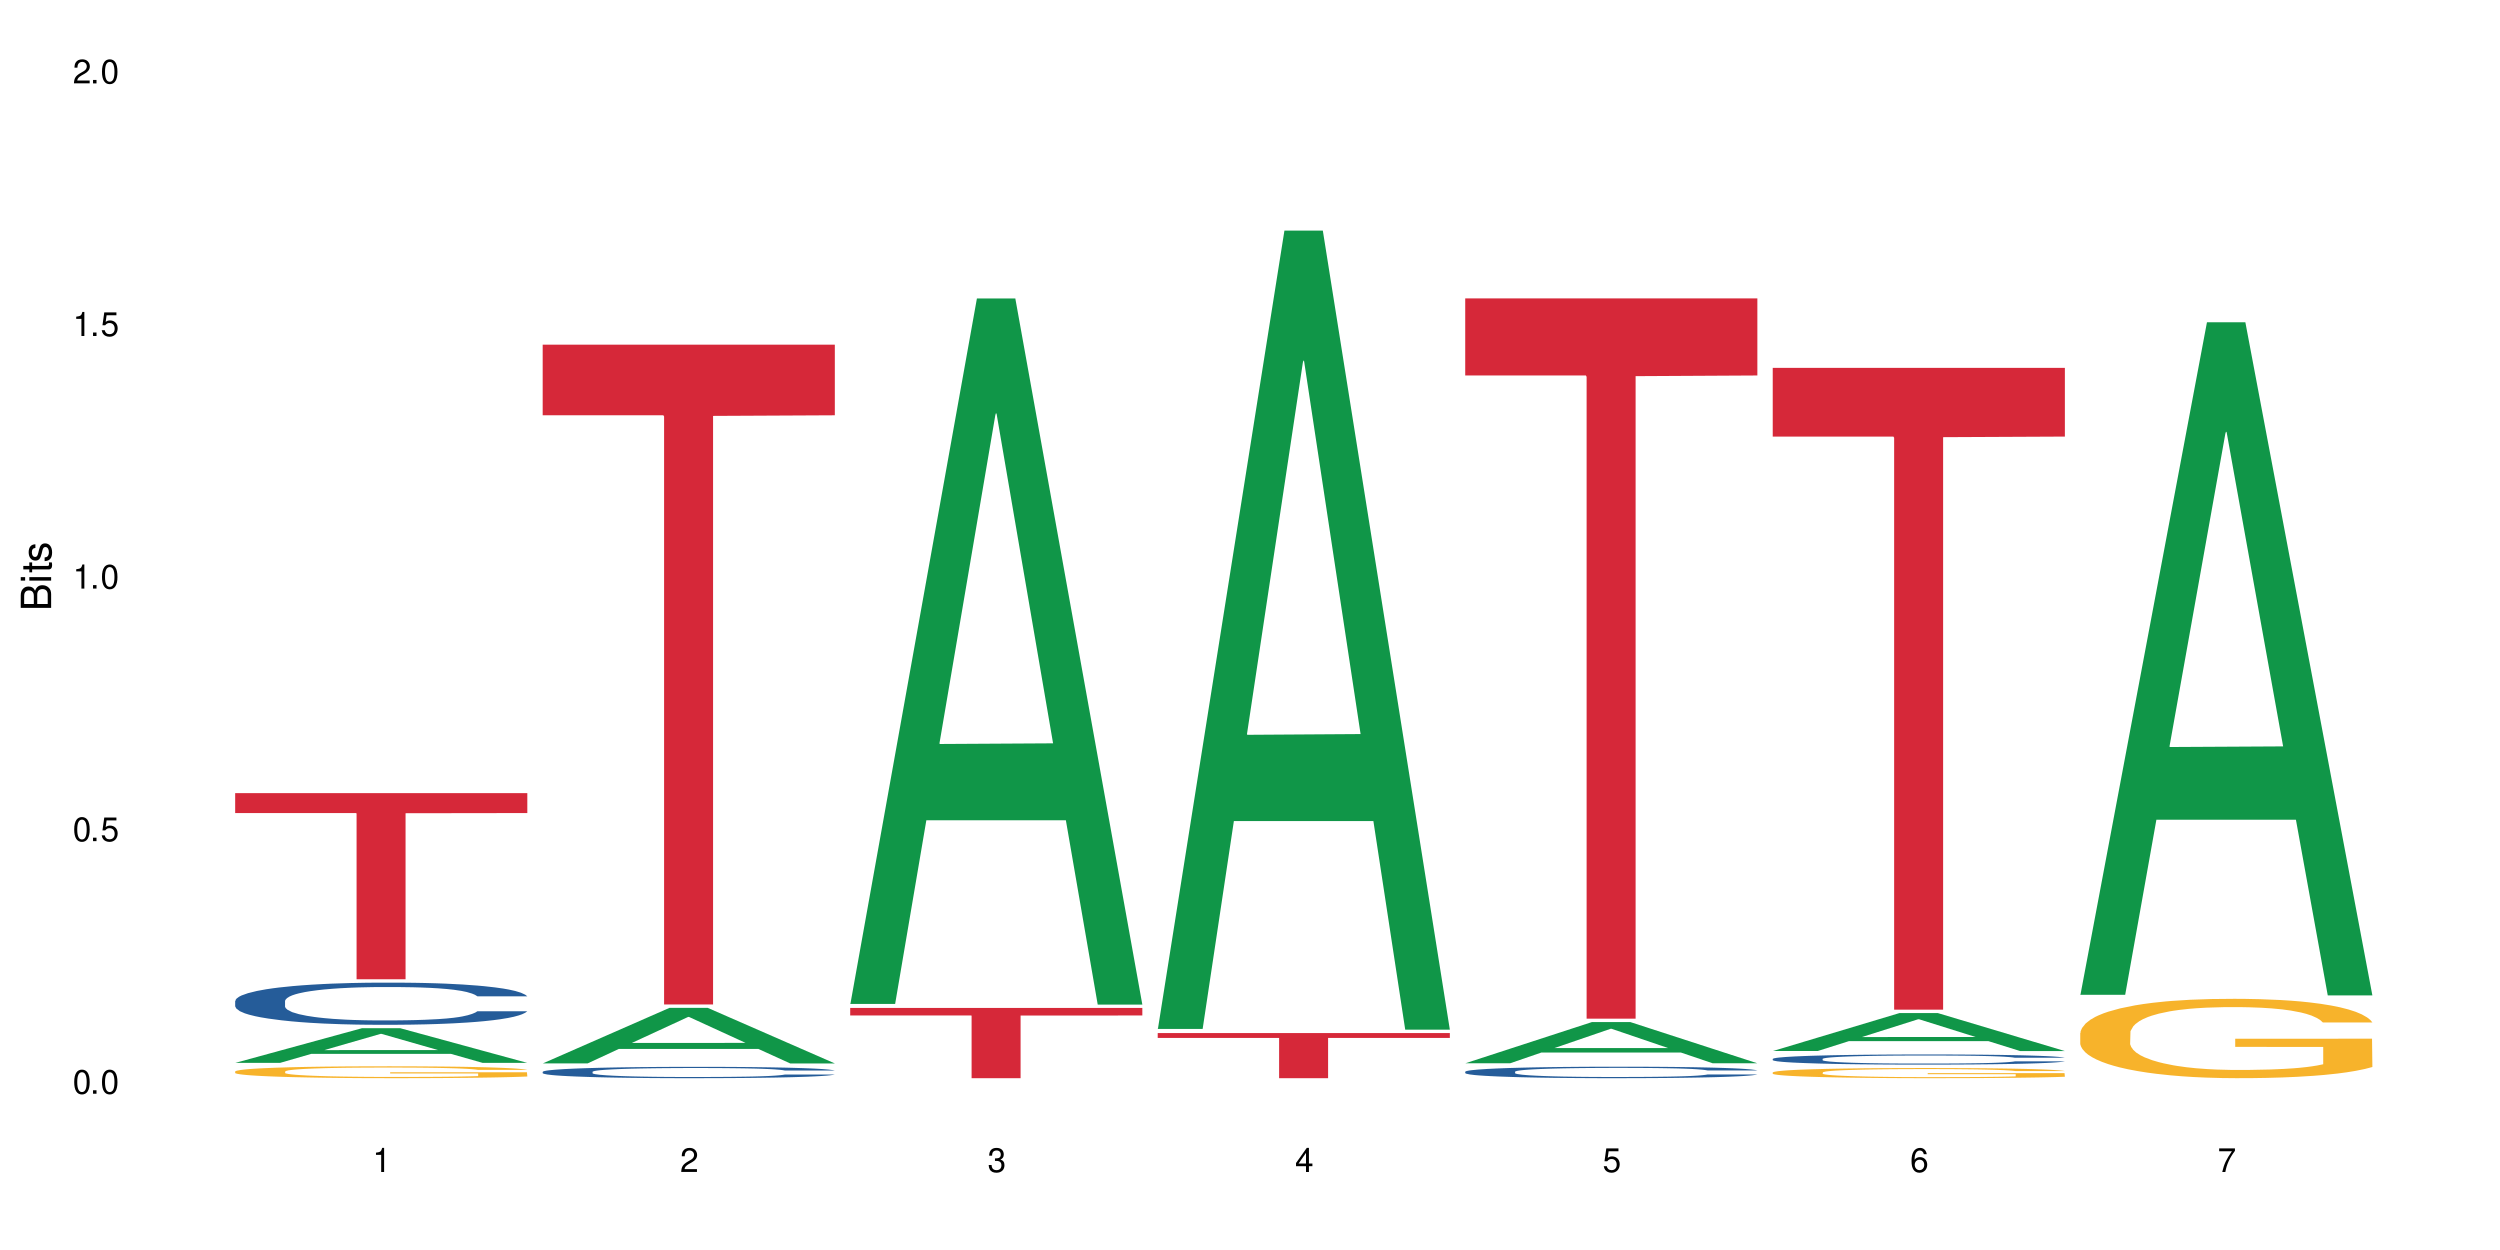<?xml version="1.0" encoding="UTF-8"?>
<svg xmlns="http://www.w3.org/2000/svg" xmlns:xlink="http://www.w3.org/1999/xlink" width="720" height="360" viewBox="0 0 720 360">
<defs>
<g>
<g id="glyph-0-0">
</g>
<g id="glyph-0-1">
<path d="M 2.641 -6.938 C 2 -6.938 1.422 -6.656 1.078 -6.172 C 0.641 -5.562 0.406 -4.641 0.406 -3.359 C 0.406 -1.016 1.188 0.219 2.641 0.219 C 4.078 0.219 4.859 -1.016 4.859 -3.297 C 4.859 -4.641 4.656 -5.547 4.203 -6.172 C 3.844 -6.656 3.281 -6.938 2.641 -6.938 Z M 2.641 -6.188 C 3.547 -6.188 4 -5.25 4 -3.375 C 4 -1.406 3.562 -0.484 2.625 -0.484 C 1.734 -0.484 1.281 -1.438 1.281 -3.344 C 1.281 -5.25 1.734 -6.188 2.641 -6.188 Z M 2.641 -6.188 "/>
</g>
<g id="glyph-0-2">
<path d="M 1.828 -1 L 0.828 -1 L 0.828 0 L 1.828 0 Z M 1.828 -1 "/>
</g>
<g id="glyph-0-3">
<path d="M 4.562 -6.797 L 1.062 -6.797 L 0.547 -3.094 L 1.328 -3.094 C 1.719 -3.562 2.047 -3.734 2.578 -3.734 C 3.484 -3.734 4.062 -3.109 4.062 -2.094 C 4.062 -1.125 3.484 -0.531 2.578 -0.531 C 1.828 -0.531 1.375 -0.906 1.188 -1.672 L 0.328 -1.672 C 0.453 -1.109 0.547 -0.844 0.75 -0.594 C 1.125 -0.078 1.828 0.219 2.594 0.219 C 3.969 0.219 4.922 -0.781 4.922 -2.219 C 4.922 -3.562 4.031 -4.484 2.719 -4.484 C 2.25 -4.484 1.859 -4.359 1.469 -4.062 L 1.734 -5.969 L 4.562 -5.969 Z M 4.562 -6.797 "/>
</g>
<g id="glyph-0-4">
<path d="M 2.484 -4.938 L 2.484 0 L 3.328 0 L 3.328 -6.938 L 2.766 -6.938 C 2.469 -5.875 2.281 -5.734 0.984 -5.562 L 0.984 -4.938 Z M 2.484 -4.938 "/>
</g>
<g id="glyph-0-5">
<path d="M 4.859 -0.828 L 1.281 -0.828 C 1.359 -1.406 1.672 -1.781 2.5 -2.281 L 3.469 -2.828 C 4.406 -3.344 4.906 -4.062 4.906 -4.906 C 4.906 -5.484 4.672 -6.031 4.266 -6.406 C 3.859 -6.766 3.375 -6.938 2.719 -6.938 C 1.859 -6.938 1.219 -6.625 0.844 -6.031 C 0.609 -5.672 0.5 -5.234 0.484 -4.531 L 1.328 -4.531 C 1.359 -5.016 1.406 -5.281 1.531 -5.516 C 1.75 -5.938 2.188 -6.203 2.703 -6.203 C 3.469 -6.203 4.031 -5.641 4.031 -4.891 C 4.031 -4.344 3.719 -3.859 3.125 -3.516 L 2.234 -3 C 0.812 -2.172 0.406 -1.531 0.328 -0.016 L 4.859 -0.016 Z M 4.859 -0.828 "/>
</g>
<g id="glyph-0-6">
<path d="M 2.125 -3.188 L 2.578 -3.188 C 3.5 -3.188 3.984 -2.766 3.984 -1.922 C 3.984 -1.062 3.469 -0.531 2.594 -0.531 C 1.656 -0.531 1.203 -1 1.156 -2.016 L 0.312 -2.016 C 0.344 -1.453 0.438 -1.094 0.609 -0.781 C 0.953 -0.109 1.625 0.219 2.547 0.219 C 3.953 0.219 4.859 -0.625 4.859 -1.938 C 4.859 -2.828 4.516 -3.297 3.703 -3.594 C 4.344 -3.844 4.656 -4.328 4.656 -5.031 C 4.656 -6.219 3.875 -6.938 2.578 -6.938 C 1.203 -6.938 0.484 -6.172 0.453 -4.703 L 1.297 -4.703 C 1.312 -5.125 1.344 -5.359 1.453 -5.578 C 1.641 -5.969 2.062 -6.203 2.594 -6.203 C 3.344 -6.203 3.797 -5.75 3.797 -5 C 3.797 -4.516 3.609 -4.219 3.25 -4.047 C 3.016 -3.953 2.703 -3.922 2.125 -3.906 Z M 2.125 -3.188 "/>
</g>
<g id="glyph-0-7">
<path d="M 3.141 -1.672 L 3.141 0 L 3.984 0 L 3.984 -1.672 L 4.984 -1.672 L 4.984 -2.438 L 3.984 -2.438 L 3.984 -6.938 L 3.359 -6.938 L 0.266 -2.578 L 0.266 -1.672 Z M 3.141 -2.438 L 1 -2.438 L 3.141 -5.5 Z M 3.141 -2.438 "/>
</g>
<g id="glyph-0-8">
<path d="M 4.781 -5.125 C 4.609 -6.266 3.891 -6.938 2.844 -6.938 C 2.094 -6.938 1.422 -6.578 1.031 -5.953 C 0.594 -5.266 0.406 -4.422 0.406 -3.172 C 0.406 -2 0.578 -1.25 0.984 -0.641 C 1.359 -0.078 1.953 0.219 2.703 0.219 C 3.984 0.219 4.922 -0.75 4.922 -2.094 C 4.922 -3.375 4.062 -4.281 2.844 -4.281 C 2.172 -4.281 1.641 -4.031 1.281 -3.516 C 1.281 -5.234 1.828 -6.188 2.797 -6.188 C 3.391 -6.188 3.797 -5.797 3.938 -5.125 Z M 2.734 -3.531 C 3.547 -3.531 4.062 -2.953 4.062 -2.031 C 4.062 -1.156 3.484 -0.531 2.703 -0.531 C 1.922 -0.531 1.328 -1.188 1.328 -2.078 C 1.328 -2.938 1.906 -3.531 2.734 -3.531 Z M 2.734 -3.531 "/>
</g>
<g id="glyph-0-9">
<path d="M 4.984 -6.797 L 0.438 -6.797 L 0.438 -5.969 L 4.109 -5.969 C 2.5 -3.656 1.828 -2.234 1.328 0 L 2.219 0 C 2.594 -2.172 3.453 -4.047 4.984 -6.094 Z M 4.984 -6.797 "/>
</g>
<g id="glyph-1-0">
</g>
<g id="glyph-1-1">
<path d="M 0 -0.953 L 0 -4.891 C 0 -5.719 -0.234 -6.344 -0.734 -6.797 C -1.188 -7.234 -1.812 -7.469 -2.5 -7.469 C -3.547 -7.469 -4.188 -7 -4.625 -5.875 C -4.984 -6.688 -5.625 -7.094 -6.531 -7.094 C -7.172 -7.094 -7.734 -6.859 -8.141 -6.391 C -8.562 -5.922 -8.75 -5.344 -8.75 -4.5 L -8.75 -0.953 Z M -4.984 -2.062 L -7.766 -2.062 L -7.766 -4.219 C -7.766 -4.844 -7.688 -5.203 -7.453 -5.5 C -7.219 -5.812 -6.859 -5.969 -6.375 -5.969 C -5.891 -5.969 -5.531 -5.812 -5.297 -5.5 C -5.062 -5.203 -4.984 -4.844 -4.984 -4.219 Z M -0.984 -2.062 L -4 -2.062 L -4 -4.781 C -4 -5.766 -3.438 -6.359 -2.484 -6.359 C -1.547 -6.359 -0.984 -5.766 -0.984 -4.781 Z M -0.984 -2.062 "/>
</g>
<g id="glyph-1-2">
<path d="M -6.281 -1.797 L -6.281 -0.797 L 0 -0.797 L 0 -1.797 Z M -8.75 -1.797 L -8.75 -0.797 L -7.484 -0.797 L -7.484 -1.797 Z M -8.75 -1.797 "/>
</g>
<g id="glyph-1-3">
<path d="M -6.281 -3.047 L -6.281 -2.016 L -8.016 -2.016 L -8.016 -1.016 L -6.281 -1.016 L -6.281 -0.172 L -5.469 -0.172 L -5.469 -1.016 L -0.719 -1.016 C -0.078 -1.016 0.281 -1.453 0.281 -2.234 C 0.281 -2.5 0.25 -2.719 0.188 -3.047 L -0.641 -3.047 C -0.609 -2.906 -0.594 -2.766 -0.594 -2.562 C -0.594 -2.141 -0.719 -2.016 -1.156 -2.016 L -5.469 -2.016 L -5.469 -3.047 Z M -6.281 -3.047 "/>
</g>
<g id="glyph-1-4">
<path d="M -4.531 -5.25 C -5.766 -5.25 -6.469 -4.422 -6.469 -2.969 C -6.469 -1.516 -5.719 -0.562 -4.547 -0.562 C -3.562 -0.562 -3.094 -1.062 -2.734 -2.562 L -2.516 -3.484 C -2.344 -4.188 -2.094 -4.469 -1.641 -4.469 C -1.047 -4.469 -0.641 -3.875 -0.641 -3 C -0.641 -2.453 -0.797 -2 -1.062 -1.75 C -1.25 -1.594 -1.422 -1.531 -1.875 -1.469 L -1.875 -0.406 C -0.422 -0.453 0.281 -1.266 0.281 -2.922 C 0.281 -4.5 -0.5 -5.516 -1.719 -5.516 C -2.656 -5.516 -3.172 -4.984 -3.469 -3.734 L -3.703 -2.766 C -3.891 -1.953 -4.156 -1.609 -4.594 -1.609 C -5.188 -1.609 -5.547 -2.125 -5.547 -2.938 C -5.547 -3.75 -5.203 -4.172 -4.531 -4.203 Z M -4.531 -5.25 "/>
</g>
</g>
</defs>
<rect x="-72" y="-36" width="864" height="432" fill="rgb(100%, 100%, 100%)" fill-opacity="1"/>
<path fill-rule="nonzero" fill="rgb(6.275%, 58.824%, 28.235%)" fill-opacity="1" d="M 67.73 306.105 L 67.82 306.094 L 104.227 296.129 L 115.281 296.129 L 151.867 306.113 L 139.012 306.113 L 129.844 303.508 L 89.664 303.508 L 80.676 306.105 L 67.73 306.105 L 93.527 302.43 L 126.156 302.418 L 109.887 297.758 L 109.707 297.75 L 109.527 297.777 L 93.438 302.418 L 93.527 302.43 Z M 67.73 306.105 "/>
<path fill-rule="nonzero" fill="rgb(14.51%, 36.078%, 60%)" fill-opacity="1" d="M 67.73 288.285 L 67.832 288.277 L 67.832 288.008 L 68.141 287.586 L 68.859 287.055 L 69.578 286.688 L 71.426 286.031 L 73.988 285.398 L 76.656 284.91 L 78.605 284.625 L 80.352 284.402 L 84.352 283.992 L 86.918 283.781 L 89.688 283.59 L 93.074 283.402 L 95.535 283.289 L 101.078 283.113 L 105.18 283.035 L 108.363 283.004 L 115.238 283.004 L 119.34 283.047 L 122.316 283.102 L 125.598 283.191 L 128.371 283.289 L 133.191 283.535 L 137.5 283.848 L 139.449 284.023 L 142.527 284.367 L 144.891 284.699 L 146.531 284.988 L 148.379 285.398 L 150.02 285.898 L 151.25 286.465 L 151.867 286.941 L 137.5 286.941 L 136.785 286.5 L 135.961 286.156 L 134.422 285.699 L 132.883 285.379 L 130.73 285.055 L 128.781 284.844 L 126.113 284.633 L 123.754 284.5 L 121.289 284.402 L 118.93 284.336 L 114.414 284.27 L 109.184 284.27 L 107.234 284.289 L 103.23 284.379 L 101.078 284.457 L 98 284.613 L 95.844 284.758 L 93.281 284.977 L 91.535 285.168 L 89.379 285.457 L 87.84 285.711 L 86.098 286.078 L 85.07 286.355 L 84.148 286.664 L 83.328 287.031 L 82.711 287.422 L 82.301 287.832 L 82.094 288.23 L 82.094 289.953 L 82.301 290.352 L 82.812 290.816 L 84.148 291.496 L 86.098 292.082 L 88.355 292.551 L 90.508 292.883 L 91.742 293.039 L 93.383 293.215 L 95.945 293.438 L 99.641 293.66 L 101.797 293.75 L 105.078 293.836 L 108.465 293.883 L 112.98 293.883 L 116.98 293.836 L 119.648 293.781 L 122.418 293.691 L 126.215 293.504 L 128.574 293.328 L 130.629 293.117 L 132.168 292.906 L 133.191 292.727 L 134.73 292.383 L 135.961 292.004 L 136.887 291.617 L 137.5 291.238 L 151.867 291.238 L 151.25 291.684 L 150.328 292.117 L 149.402 292.438 L 147.969 292.828 L 146.324 293.172 L 143.965 293.559 L 142.016 293.816 L 139.449 294.094 L 137.09 294.305 L 134.527 294.492 L 130.73 294.715 L 128.266 294.824 L 125.598 294.926 L 122.418 295.016 L 118.418 295.094 L 114.109 295.137 L 110.105 295.148 L 105.797 295.125 L 102.617 295.082 L 98.41 294.98 L 93.176 294.781 L 89.379 294.57 L 86.406 294.359 L 83.84 294.137 L 80.969 293.836 L 77.273 293.348 L 75.016 292.973 L 73.477 292.66 L 71.734 292.227 L 70.5 291.84 L 69.066 291.219 L 68.039 290.43 L 67.73 289.82 Z M 67.73 288.285 "/>
<path fill-rule="nonzero" fill="rgb(96.863%, 70.196%, 16.863%)" fill-opacity="1" d="M 67.73 308.559 L 67.832 308.555 L 67.832 308.492 L 68.242 308.352 L 69.27 308.16 L 70.605 308 L 72.039 307.875 L 72.965 307.809 L 74.504 307.715 L 75.836 307.648 L 79.223 307.508 L 83.531 307.375 L 85.891 307.32 L 88.559 307.266 L 92.355 307.207 L 94.102 307.184 L 99.438 307.133 L 105.488 307.102 L 112.16 307.094 L 115.238 307.098 L 119.441 307.109 L 125.188 307.145 L 128.473 307.176 L 131.039 307.207 L 133.707 307.246 L 136.988 307.309 L 140.066 307.383 L 142.527 307.461 L 144.992 307.555 L 147.043 307.652 L 148.789 307.762 L 150.328 307.895 L 151.25 308.004 L 151.867 308.113 L 137.605 308.113 L 136.785 308.004 L 135.859 307.918 L 134.32 307.816 L 132.781 307.742 L 131.242 307.68 L 128.371 307.602 L 125.906 307.551 L 122.828 307.508 L 119.855 307.477 L 116.469 307.461 L 114.414 307.453 L 108.977 307.453 L 104.055 307.477 L 101.18 307.5 L 99.129 307.523 L 96.254 307.57 L 94.512 307.609 L 93.484 307.633 L 90.406 307.73 L 88.355 307.82 L 87.227 307.879 L 85.789 307.973 L 84.762 308.055 L 83.633 308.18 L 83.02 308.273 L 82.199 308.488 L 82.094 309.051 L 82.402 309.168 L 83.02 309.297 L 83.84 309.41 L 85.07 309.527 L 86.301 309.617 L 88.457 309.742 L 90.305 309.82 L 91.742 309.875 L 94.512 309.961 L 95.641 309.988 L 98.309 310.043 L 101.078 310.086 L 104.465 310.125 L 107.027 310.145 L 111.133 310.16 L 116.363 310.16 L 122.52 310.141 L 126.422 310.117 L 129.09 310.09 L 130.832 310.07 L 132.988 310.035 L 134.527 310.004 L 135.961 309.969 L 137.707 309.914 L 137.707 309.168 L 112.363 309.164 L 112.363 308.816 L 151.762 308.812 L 151.867 310.035 L 149.711 310.117 L 147.043 310.199 L 144.48 310.262 L 141.812 310.316 L 138.016 310.375 L 134.938 310.414 L 130.215 310.457 L 125.906 310.484 L 121.395 310.504 L 117.391 310.512 L 112.672 310.516 L 108.465 310.508 L 103.949 310.492 L 100.359 310.465 L 97.074 310.434 L 93.793 310.395 L 89.688 310.328 L 87.02 310.273 L 84.25 310.211 L 81.48 310.133 L 79.016 310.047 L 77.375 309.98 L 75.734 309.906 L 73.988 309.812 L 72.348 309.707 L 71.117 309.609 L 69.988 309.5 L 69.168 309.398 L 68.348 309.258 L 67.938 309.145 L 67.73 309.047 Z M 67.73 308.559 "/>
<path fill-rule="nonzero" fill="rgb(83.922%, 15.686%, 22.353%)" fill-opacity="1" d="M 67.73 228.422 L 151.867 228.422 L 151.867 234.16 L 116.801 234.211 L 116.801 282.023 L 102.695 282.023 L 102.695 234.262 L 102.488 234.16 L 67.73 234.16 Z M 67.73 228.422 "/>
<path fill-rule="nonzero" fill="rgb(6.275%, 58.824%, 28.235%)" fill-opacity="1" d="M 156.293 306.258 L 156.383 306.242 L 192.789 290.273 L 203.844 290.273 L 240.43 306.27 L 227.574 306.27 L 218.406 302.094 L 178.227 302.094 L 169.238 306.258 L 156.293 306.258 L 182.094 300.367 L 214.723 300.352 L 198.453 292.887 L 198.273 292.871 L 198.094 292.918 L 182.004 300.352 L 182.094 300.367 Z M 156.293 306.258 "/>
<path fill-rule="nonzero" fill="rgb(14.51%, 36.078%, 60%)" fill-opacity="1" d="M 156.293 308.672 L 156.398 308.668 L 156.398 308.598 L 156.703 308.484 L 157.422 308.34 L 158.141 308.242 L 159.988 308.066 L 162.555 307.895 L 165.223 307.766 L 167.172 307.688 L 168.914 307.629 L 172.918 307.516 L 175.48 307.461 L 178.25 307.41 L 181.637 307.359 L 184.102 307.328 L 189.641 307.281 L 193.746 307.262 L 196.926 307.25 L 203.801 307.25 L 207.902 307.262 L 210.879 307.277 L 214.164 307.301 L 216.934 307.328 L 221.754 307.395 L 226.066 307.477 L 228.016 307.527 L 231.094 307.617 L 233.453 307.707 L 235.094 307.785 L 236.941 307.895 L 238.582 308.031 L 239.812 308.184 L 240.43 308.312 L 226.066 308.312 L 225.348 308.191 L 224.527 308.098 L 222.988 307.977 L 221.449 307.891 L 219.293 307.805 L 217.344 307.746 L 214.676 307.691 L 212.316 307.656 L 209.855 307.629 L 207.492 307.609 L 202.98 307.59 L 197.746 307.59 L 195.797 307.598 L 191.797 307.621 L 189.641 307.641 L 186.562 307.684 L 184.406 307.723 L 181.844 307.781 L 180.098 307.832 L 177.945 307.91 L 176.406 307.98 L 174.66 308.078 L 173.633 308.152 L 172.711 308.234 L 171.891 308.336 L 171.273 308.438 L 170.863 308.551 L 170.66 308.656 L 170.66 309.121 L 170.863 309.227 L 171.379 309.352 L 172.711 309.535 L 174.66 309.691 L 176.918 309.816 L 179.074 309.906 L 180.305 309.949 L 181.945 309.996 L 184.512 310.055 L 188.203 310.117 L 190.359 310.141 L 193.641 310.164 L 197.027 310.176 L 201.543 310.176 L 205.543 310.164 L 208.211 310.148 L 210.98 310.125 L 214.777 310.074 L 217.137 310.027 L 219.191 309.969 L 220.73 309.914 L 221.754 309.867 L 223.293 309.773 L 224.527 309.672 L 225.449 309.566 L 226.066 309.465 L 240.43 309.465 L 239.812 309.586 L 238.891 309.703 L 237.969 309.789 L 236.531 309.891 L 234.891 309.984 L 232.527 310.09 L 230.578 310.156 L 228.016 310.234 L 225.656 310.289 L 223.09 310.34 L 219.293 310.398 L 216.832 310.43 L 214.164 310.457 L 210.98 310.48 L 206.98 310.5 L 202.672 310.512 L 198.668 310.516 L 194.359 310.512 L 191.18 310.5 L 186.973 310.473 L 181.738 310.418 L 177.945 310.359 L 174.969 310.305 L 172.402 310.246 L 169.531 310.164 L 165.836 310.031 L 163.578 309.93 L 162.039 309.848 L 160.297 309.73 L 159.066 309.625 L 157.629 309.461 L 156.602 309.246 L 156.293 309.082 Z M 156.293 308.672 "/>
<path fill-rule="nonzero" fill="rgb(83.922%, 15.686%, 22.353%)" fill-opacity="1" d="M 156.293 99.262 L 240.43 99.262 L 240.43 119.602 L 205.363 119.781 L 205.363 289.293 L 191.258 289.293 L 191.258 119.961 L 191.051 119.602 L 156.293 119.602 Z M 156.293 99.262 "/>
<path fill-rule="nonzero" fill="rgb(6.275%, 58.824%, 28.235%)" fill-opacity="1" d="M 244.859 289.125 L 244.949 288.934 L 281.352 85.949 L 292.41 85.949 L 328.992 289.316 L 316.141 289.316 L 306.969 236.23 L 266.789 236.23 L 257.801 289.125 L 244.859 289.125 L 270.656 214.27 L 303.285 214.078 L 287.016 119.176 L 286.836 118.984 L 286.656 119.555 L 270.566 214.078 L 270.656 214.27 Z M 244.859 289.125 "/>
<path fill-rule="nonzero" fill="rgb(83.922%, 15.686%, 22.353%)" fill-opacity="1" d="M 244.859 290.293 L 328.992 290.293 L 328.992 292.461 L 293.93 292.477 L 293.93 310.516 L 279.82 310.516 L 279.82 292.496 L 279.617 292.461 L 244.859 292.461 Z M 244.859 290.293 "/>
<path fill-rule="nonzero" fill="rgb(6.275%, 58.824%, 28.235%)" fill-opacity="1" d="M 333.422 296.332 L 333.512 296.113 L 369.914 66.414 L 380.973 66.414 L 417.555 296.547 L 404.703 296.547 L 395.535 236.473 L 355.355 236.473 L 346.363 296.332 L 333.422 296.332 L 359.219 211.625 L 391.848 211.41 L 375.578 104.016 L 375.398 103.797 L 375.219 104.445 L 359.129 211.41 L 359.219 211.625 Z M 333.422 296.332 "/>
<path fill-rule="nonzero" fill="rgb(83.922%, 15.686%, 22.353%)" fill-opacity="1" d="M 333.422 297.527 L 417.555 297.527 L 417.555 298.918 L 382.492 298.93 L 382.492 310.516 L 368.383 310.516 L 368.383 298.941 L 368.18 298.918 L 333.422 298.918 Z M 333.422 297.527 "/>
<path fill-rule="nonzero" fill="rgb(6.275%, 58.824%, 28.235%)" fill-opacity="1" d="M 421.984 306.219 L 422.074 306.207 L 458.48 294.355 L 469.535 294.355 L 506.121 306.23 L 493.266 306.23 L 484.098 303.129 L 443.918 303.129 L 434.93 306.219 L 421.984 306.219 L 447.781 301.848 L 480.41 301.836 L 464.141 296.293 L 463.961 296.281 L 463.781 296.316 L 447.691 301.836 L 447.781 301.848 Z M 421.984 306.219 "/>
<path fill-rule="nonzero" fill="rgb(14.51%, 36.078%, 60%)" fill-opacity="1" d="M 421.984 308.648 L 422.086 308.645 L 422.086 308.574 L 422.395 308.457 L 423.113 308.312 L 423.832 308.215 L 425.68 308.035 L 428.242 307.863 L 430.91 307.73 L 432.859 307.652 L 434.605 307.59 L 438.605 307.48 L 441.172 307.422 L 443.941 307.371 L 447.328 307.32 L 449.789 307.289 L 455.332 307.242 L 459.434 307.219 L 462.617 307.211 L 469.488 307.211 L 473.594 307.223 L 476.57 307.238 L 479.852 307.262 L 482.625 307.289 L 487.445 307.355 L 491.754 307.441 L 493.703 307.488 L 496.781 307.582 L 499.145 307.672 L 500.785 307.75 L 502.633 307.863 L 504.273 308 L 505.504 308.152 L 506.121 308.285 L 491.754 308.285 L 491.035 308.164 L 490.215 308.07 L 488.676 307.945 L 487.137 307.855 L 484.984 307.77 L 483.035 307.711 L 480.367 307.656 L 478.008 307.617 L 475.543 307.59 L 473.184 307.574 L 468.668 307.555 L 463.438 307.555 L 461.488 307.562 L 457.484 307.586 L 455.332 307.605 L 452.254 307.648 L 450.098 307.688 L 447.531 307.75 L 445.789 307.801 L 443.633 307.879 L 442.094 307.949 L 440.352 308.047 L 439.324 308.125 L 438.402 308.207 L 437.582 308.309 L 436.965 308.414 L 436.555 308.523 L 436.348 308.633 L 436.348 309.102 L 436.555 309.211 L 437.066 309.336 L 438.402 309.523 L 440.352 309.684 L 442.609 309.809 L 444.762 309.898 L 445.992 309.941 L 447.637 309.992 L 450.199 310.051 L 453.895 310.109 L 456.051 310.137 L 459.332 310.16 L 462.719 310.172 L 467.234 310.172 L 471.234 310.16 L 473.902 310.145 L 476.672 310.121 L 480.469 310.07 L 482.828 310.02 L 484.879 309.965 L 486.418 309.906 L 487.445 309.855 L 488.984 309.766 L 490.215 309.66 L 491.141 309.555 L 491.754 309.453 L 506.121 309.453 L 505.504 309.574 L 504.582 309.691 L 503.656 309.777 L 502.223 309.883 L 500.578 309.977 L 498.219 310.082 L 496.27 310.152 L 493.703 310.23 L 491.344 310.285 L 488.781 310.336 L 484.984 310.398 L 482.52 310.43 L 479.852 310.457 L 476.672 310.48 L 472.672 310.5 L 468.363 310.512 L 464.359 310.516 L 460.051 310.512 L 456.871 310.496 L 452.664 310.469 L 447.43 310.418 L 443.633 310.359 L 440.66 310.301 L 438.094 310.242 L 435.219 310.16 L 431.527 310.027 L 429.27 309.922 L 427.73 309.84 L 425.984 309.723 L 424.754 309.617 L 423.32 309.445 L 422.293 309.23 L 421.984 309.066 Z M 421.984 308.648 "/>
<path fill-rule="nonzero" fill="rgb(83.922%, 15.686%, 22.353%)" fill-opacity="1" d="M 421.984 85.934 L 506.121 85.934 L 506.121 108.137 L 471.055 108.332 L 471.055 293.375 L 456.945 293.375 L 456.945 108.527 L 456.742 108.137 L 421.984 108.137 Z M 421.984 85.934 "/>
<path fill-rule="nonzero" fill="rgb(6.275%, 58.824%, 28.235%)" fill-opacity="1" d="M 510.547 302.695 L 510.637 302.684 L 547.043 291.766 L 558.098 291.766 L 594.684 302.707 L 581.828 302.707 L 572.66 299.848 L 532.48 299.848 L 523.492 302.695 L 510.547 302.695 L 536.348 298.668 L 568.977 298.656 L 552.707 293.551 L 552.527 293.543 L 552.348 293.57 L 536.258 298.656 L 536.348 298.668 Z M 510.547 302.695 "/>
<path fill-rule="nonzero" fill="rgb(14.51%, 36.078%, 60%)" fill-opacity="1" d="M 510.547 304.957 L 510.652 304.957 L 510.652 304.891 L 510.957 304.789 L 511.676 304.66 L 512.395 304.574 L 514.242 304.414 L 516.809 304.262 L 519.473 304.145 L 521.426 304.074 L 523.168 304.023 L 527.168 303.922 L 529.734 303.871 L 532.504 303.828 L 535.891 303.781 L 538.355 303.754 L 543.895 303.711 L 548 303.695 L 551.18 303.684 L 558.055 303.684 L 562.156 303.695 L 565.133 303.711 L 568.418 303.73 L 571.188 303.754 L 576.008 303.812 L 580.32 303.891 L 582.27 303.93 L 585.348 304.016 L 587.707 304.094 L 589.348 304.164 L 591.195 304.262 L 592.836 304.383 L 594.066 304.52 L 594.684 304.633 L 580.32 304.633 L 579.602 304.527 L 578.781 304.445 L 577.242 304.336 L 575.703 304.258 L 573.547 304.18 L 571.598 304.129 L 568.93 304.078 L 566.57 304.047 L 564.105 304.023 L 561.746 304.008 L 557.234 303.992 L 552 303.992 L 550.051 303.996 L 546.051 304.016 L 543.895 304.035 L 540.816 304.074 L 538.66 304.109 L 536.098 304.16 L 534.352 304.207 L 532.199 304.277 L 530.66 304.34 L 528.914 304.426 L 527.887 304.492 L 526.965 304.566 L 526.145 304.656 L 525.527 304.75 L 525.117 304.848 L 524.914 304.945 L 524.914 305.359 L 525.117 305.457 L 525.629 305.566 L 526.965 305.73 L 528.914 305.871 L 531.172 305.984 L 533.324 306.066 L 534.559 306.102 L 536.199 306.145 L 538.766 306.199 L 542.457 306.254 L 544.613 306.273 L 547.895 306.297 L 551.281 306.305 L 555.797 306.305 L 559.797 306.297 L 562.465 306.281 L 565.234 306.262 L 569.031 306.215 L 571.391 306.172 L 573.445 306.121 L 574.984 306.07 L 576.008 306.027 L 577.547 305.945 L 578.781 305.855 L 579.703 305.762 L 580.32 305.668 L 594.684 305.668 L 594.066 305.777 L 593.145 305.879 L 592.223 305.957 L 590.785 306.051 L 589.145 306.133 L 586.781 306.227 L 584.832 306.289 L 582.27 306.355 L 579.91 306.406 L 577.344 306.453 L 573.547 306.508 L 571.086 306.531 L 568.418 306.559 L 565.234 306.578 L 561.234 306.598 L 556.926 306.609 L 552.922 306.609 L 548.613 306.605 L 545.434 306.594 L 541.227 306.57 L 535.992 306.523 L 532.199 306.473 L 529.223 306.422 L 526.656 306.367 L 523.785 306.297 L 520.09 306.176 L 517.832 306.086 L 516.293 306.012 L 514.551 305.906 L 513.316 305.812 L 511.883 305.664 L 510.855 305.473 L 510.547 305.328 Z M 510.547 304.957 "/>
<path fill-rule="nonzero" fill="rgb(96.863%, 70.196%, 16.863%)" fill-opacity="1" d="M 510.547 308.844 L 510.652 308.84 L 510.652 308.789 L 511.062 308.668 L 512.086 308.5 L 513.422 308.367 L 514.855 308.258 L 515.781 308.203 L 517.32 308.121 L 518.652 308.062 L 522.039 307.945 L 526.348 307.832 L 528.707 307.785 L 531.375 307.738 L 535.172 307.688 L 536.918 307.668 L 542.254 307.625 L 548.305 307.598 L 554.977 307.59 L 558.055 307.594 L 562.262 307.605 L 568.008 307.633 L 571.289 307.66 L 573.855 307.688 L 576.523 307.723 L 579.805 307.773 L 582.883 307.84 L 585.348 307.902 L 587.809 307.984 L 589.859 308.07 L 591.605 308.164 L 593.145 308.273 L 594.066 308.367 L 594.684 308.461 L 580.422 308.461 L 579.602 308.367 L 578.676 308.297 L 577.137 308.207 L 575.598 308.145 L 574.059 308.094 L 571.188 308.023 L 568.723 307.98 L 565.645 307.945 L 562.672 307.918 L 559.285 307.902 L 557.234 307.898 L 551.793 307.898 L 546.871 307.918 L 543.996 307.938 L 541.945 307.961 L 539.07 308 L 537.328 308.031 L 536.301 308.055 L 533.223 308.137 L 531.172 308.211 L 530.043 308.262 L 528.605 308.34 L 527.582 308.414 L 526.453 308.52 L 525.836 308.602 L 525.016 308.781 L 524.914 309.262 L 525.219 309.363 L 525.836 309.473 L 526.656 309.57 L 527.887 309.672 L 529.121 309.75 L 531.273 309.852 L 533.121 309.922 L 534.559 309.969 L 537.328 310.039 L 538.457 310.066 L 541.125 310.113 L 543.895 310.148 L 547.281 310.184 L 549.844 310.199 L 553.949 310.211 L 559.184 310.211 L 565.34 310.195 L 569.238 310.176 L 571.906 310.152 L 573.648 310.133 L 575.805 310.105 L 577.344 310.078 L 578.781 310.047 L 580.523 310.004 L 580.523 309.363 L 555.18 309.363 L 555.18 309.062 L 594.582 309.059 L 594.684 310.105 L 592.527 310.176 L 589.859 310.246 L 587.297 310.301 L 584.629 310.344 L 580.832 310.395 L 577.754 310.43 L 573.035 310.465 L 568.723 310.488 L 564.211 310.504 L 560.207 310.512 L 555.488 310.516 L 551.281 310.512 L 546.766 310.496 L 543.176 310.473 L 539.895 310.445 L 536.609 310.41 L 532.504 310.355 L 529.836 310.309 L 527.066 310.254 L 524.297 310.188 L 521.836 310.117 L 520.191 310.059 L 518.551 309.996 L 516.809 309.914 L 515.164 309.824 L 513.934 309.742 L 512.805 309.648 L 511.984 309.559 L 511.164 309.441 L 510.754 309.344 L 510.547 309.262 Z M 510.547 308.844 "/>
<path fill-rule="nonzero" fill="rgb(83.922%, 15.686%, 22.353%)" fill-opacity="1" d="M 510.547 105.949 L 594.684 105.949 L 594.684 125.734 L 559.617 125.906 L 559.617 290.785 L 545.512 290.785 L 545.512 126.082 L 545.305 125.734 L 510.547 125.734 Z M 510.547 105.949 "/>
<path fill-rule="nonzero" fill="rgb(6.275%, 58.824%, 28.235%)" fill-opacity="1" d="M 599.113 286.496 L 599.203 286.316 L 635.605 92.816 L 646.664 92.816 L 683.246 286.68 L 670.395 286.68 L 661.223 236.074 L 621.043 236.074 L 612.055 286.496 L 599.113 286.496 L 624.91 215.141 L 657.539 214.961 L 641.27 124.488 L 641.09 124.309 L 640.91 124.855 L 624.82 214.961 L 624.91 215.141 Z M 599.113 286.496 "/>
<path fill-rule="nonzero" fill="rgb(96.863%, 70.196%, 16.863%)" fill-opacity="1" d="M 599.113 297.449 L 599.215 297.43 L 599.215 297.012 L 599.625 296.07 L 600.652 294.777 L 601.984 293.715 L 603.422 292.879 L 604.344 292.441 L 605.883 291.812 L 607.219 291.355 L 610.602 290.414 L 614.914 289.539 L 617.273 289.164 L 619.941 288.809 L 623.738 288.41 L 625.48 288.266 L 630.816 287.93 L 636.871 287.723 L 643.539 287.66 L 646.617 287.68 L 650.824 287.766 L 656.57 287.996 L 659.852 288.203 L 662.418 288.41 L 665.086 288.684 L 668.367 289.102 L 671.445 289.602 L 673.91 290.102 L 676.371 290.73 L 678.426 291.395 L 680.168 292.129 L 681.707 293.004 L 682.633 293.734 L 683.246 294.465 L 668.984 294.465 L 668.164 293.734 L 667.242 293.172 L 665.703 292.48 L 664.164 291.98 L 662.625 291.586 L 659.75 291.043 L 657.289 290.707 L 654.211 290.414 L 651.234 290.227 L 647.848 290.102 L 645.797 290.062 L 640.359 290.062 L 635.434 290.207 L 632.559 290.375 L 630.508 290.539 L 627.637 290.855 L 625.891 291.105 L 624.863 291.27 L 621.785 291.918 L 619.734 292.504 L 618.605 292.898 L 617.168 293.527 L 616.145 294.09 L 615.016 294.926 L 614.398 295.551 L 613.578 296.969 L 613.477 300.727 L 613.785 301.52 L 614.398 302.375 L 615.219 303.129 L 616.453 303.922 L 617.684 304.527 L 619.836 305.34 L 621.684 305.883 L 623.121 306.238 L 625.891 306.801 L 627.02 306.988 L 629.688 307.363 L 632.457 307.656 L 635.844 307.906 L 638.41 308.031 L 642.512 308.137 L 647.746 308.137 L 653.902 308.012 L 657.801 307.844 L 660.469 307.676 L 662.211 307.531 L 664.367 307.301 L 665.906 307.094 L 667.344 306.863 L 669.086 306.508 L 669.086 301.52 L 643.742 301.5 L 643.742 299.16 L 683.145 299.141 L 683.246 307.301 L 681.094 307.863 L 678.426 308.406 L 675.859 308.824 L 673.191 309.18 L 669.395 309.578 L 666.316 309.828 L 661.598 310.121 L 657.289 310.309 L 652.773 310.434 L 648.773 310.496 L 644.051 310.516 L 639.844 310.473 L 635.332 310.348 L 631.738 310.184 L 628.457 309.973 L 625.172 309.703 L 621.07 309.262 L 618.402 308.91 L 615.629 308.469 L 612.859 307.949 L 610.398 307.387 L 608.758 306.945 L 607.113 306.445 L 605.371 305.82 L 603.73 305.109 L 602.496 304.461 L 601.367 303.73 L 600.547 303.043 L 599.727 302.105 L 599.316 301.352 L 599.113 300.707 Z M 599.113 297.449 "/>
<g fill="rgb(0%, 0%, 0%)" fill-opacity="1">
<use xlink:href="#glyph-0-1" x="20.965" y="314.993"/>
<use xlink:href="#glyph-0-2" x="25.965" y="314.993"/>
<use xlink:href="#glyph-0-1" x="28.965" y="314.993"/>
</g>
<g fill="rgb(0%, 0%, 0%)" fill-opacity="1">
<use xlink:href="#glyph-0-1" x="20.965" y="242.251"/>
<use xlink:href="#glyph-0-2" x="25.965" y="242.251"/>
<use xlink:href="#glyph-0-3" x="28.965" y="242.251"/>
</g>
<g fill="rgb(0%, 0%, 0%)" fill-opacity="1">
<use xlink:href="#glyph-0-4" x="20.965" y="169.509"/>
<use xlink:href="#glyph-0-2" x="25.965" y="169.509"/>
<use xlink:href="#glyph-0-1" x="28.965" y="169.509"/>
</g>
<g fill="rgb(0%, 0%, 0%)" fill-opacity="1">
<use xlink:href="#glyph-0-4" x="20.965" y="96.767"/>
<use xlink:href="#glyph-0-2" x="25.965" y="96.767"/>
<use xlink:href="#glyph-0-3" x="28.965" y="96.767"/>
</g>
<g fill="rgb(0%, 0%, 0%)" fill-opacity="1">
<use xlink:href="#glyph-0-5" x="20.965" y="24.024"/>
<use xlink:href="#glyph-0-2" x="25.965" y="24.024"/>
<use xlink:href="#glyph-0-1" x="28.965" y="24.024"/>
</g>
<g fill="rgb(0%, 0%, 0%)" fill-opacity="1">
<use xlink:href="#glyph-0-4" x="107.297" y="337.532"/>
</g>
<g fill="rgb(0%, 0%, 0%)" fill-opacity="1">
<use xlink:href="#glyph-0-5" x="195.863" y="337.532"/>
</g>
<g fill="rgb(0%, 0%, 0%)" fill-opacity="1">
<use xlink:href="#glyph-0-6" x="284.426" y="337.532"/>
</g>
<g fill="rgb(0%, 0%, 0%)" fill-opacity="1">
<use xlink:href="#glyph-0-7" x="372.988" y="337.532"/>
</g>
<g fill="rgb(0%, 0%, 0%)" fill-opacity="1">
<use xlink:href="#glyph-0-3" x="461.551" y="337.532"/>
</g>
<g fill="rgb(0%, 0%, 0%)" fill-opacity="1">
<use xlink:href="#glyph-0-8" x="550.117" y="337.532"/>
</g>
<g fill="rgb(0%, 0%, 0%)" fill-opacity="1">
<use xlink:href="#glyph-0-9" x="638.68" y="337.532"/>
</g>
<g fill="rgb(0%, 0%, 0%)" fill-opacity="1">
<use xlink:href="#glyph-1-1" x="14.725" y="176.012"/>
<use xlink:href="#glyph-1-2" x="14.725" y="168.012"/>
<use xlink:href="#glyph-1-3" x="14.725" y="165.012"/>
<use xlink:href="#glyph-1-4" x="14.725" y="162.012"/>
</g>
</svg>
